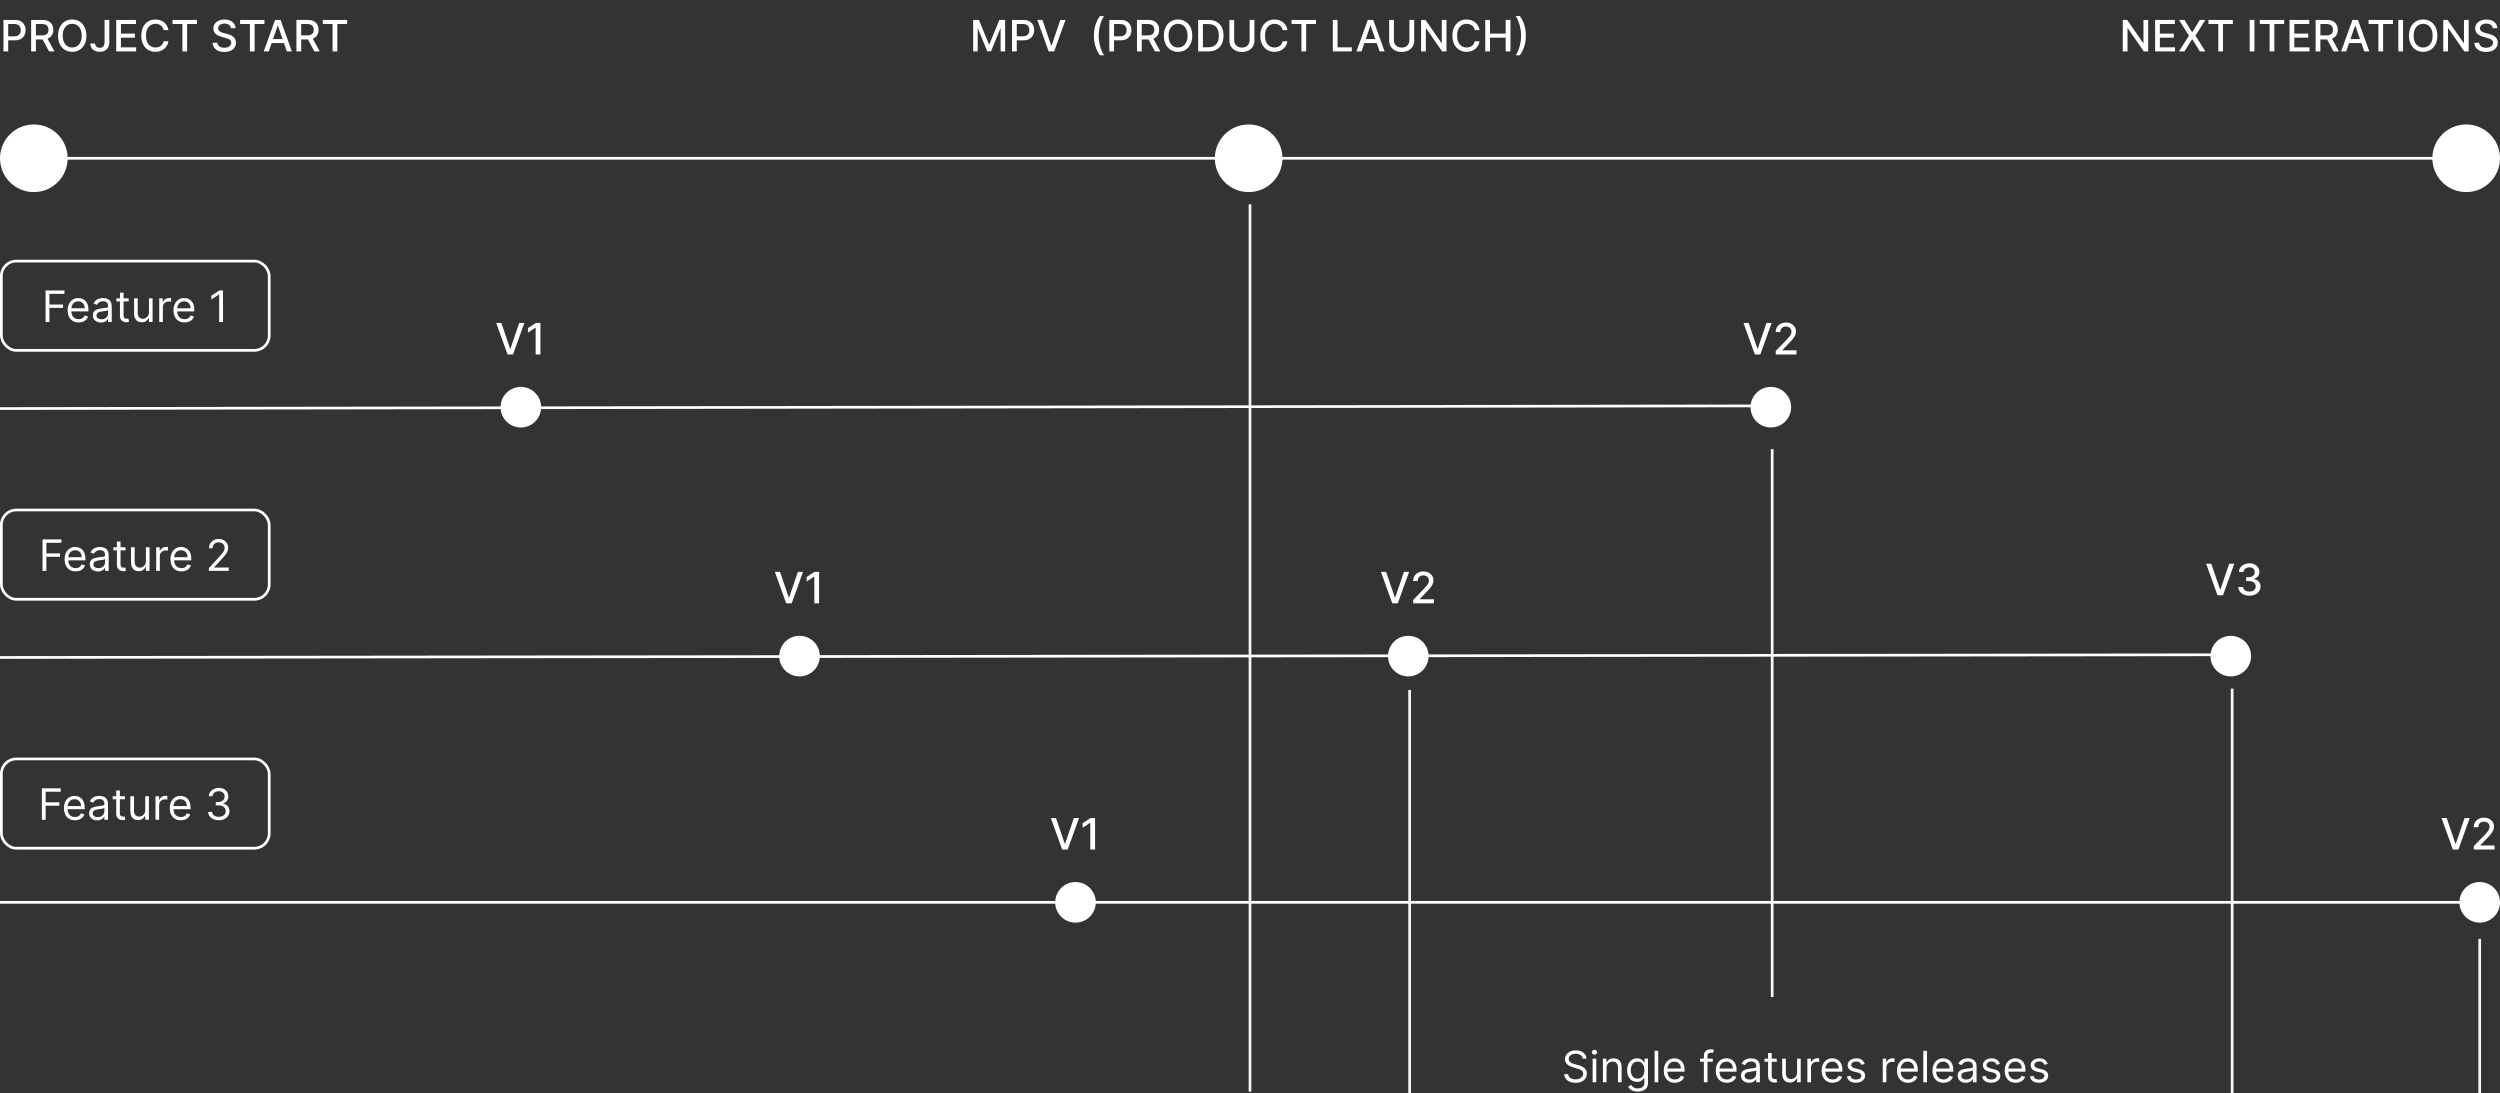 <svg width="924" height="404" viewBox="0 0 924 404" fill="none" xmlns="http://www.w3.org/2000/svg">
<rect x="0" y="0" width="924" height="404" fill="#333333" stroke="none"/>
<path d="M1.278 19V7.364H5.426C6.331 7.364 7.081 7.528 7.676 7.858C8.271 8.188 8.716 8.638 9.011 9.21C9.307 9.778 9.455 10.419 9.455 11.131C9.455 11.847 9.305 12.491 9.006 13.062C8.71 13.631 8.263 14.081 7.665 14.415C7.07 14.744 6.322 14.909 5.42 14.909H2.568V13.421H5.261C5.833 13.421 6.297 13.322 6.653 13.125C7.009 12.924 7.271 12.652 7.438 12.307C7.604 11.962 7.688 11.57 7.688 11.131C7.688 10.691 7.604 10.301 7.438 9.96C7.271 9.619 7.008 9.352 6.648 9.159C6.292 8.966 5.822 8.869 5.239 8.869H3.034V19H1.278ZM11.513 19V7.364H15.661C16.562 7.364 17.31 7.519 17.905 7.83C18.503 8.14 18.95 8.57 19.246 9.119C19.541 9.665 19.689 10.296 19.689 11.011C19.689 11.723 19.539 12.35 19.24 12.892C18.945 13.43 18.498 13.848 17.899 14.148C17.305 14.447 16.556 14.597 15.655 14.597H12.513V13.085H15.496C16.064 13.085 16.526 13.004 16.882 12.841C17.242 12.678 17.505 12.441 17.672 12.131C17.838 11.82 17.922 11.447 17.922 11.011C17.922 10.572 17.837 10.191 17.666 9.869C17.5 9.547 17.236 9.301 16.876 9.131C16.52 8.956 16.053 8.869 15.473 8.869H13.268V19H11.513ZM17.257 13.75L20.132 19H18.132L15.314 13.75H17.257ZM31.933 13.182C31.933 14.424 31.706 15.492 31.251 16.386C30.797 17.276 30.174 17.962 29.382 18.443C28.594 18.921 27.698 19.159 26.695 19.159C25.687 19.159 24.787 18.921 23.996 18.443C23.208 17.962 22.587 17.275 22.132 16.381C21.678 15.487 21.45 14.421 21.45 13.182C21.45 11.939 21.678 10.873 22.132 9.983C22.587 9.089 23.208 8.403 23.996 7.926C24.787 7.445 25.687 7.205 26.695 7.205C27.698 7.205 28.594 7.445 29.382 7.926C30.174 8.403 30.797 9.089 31.251 9.983C31.706 10.873 31.933 11.939 31.933 13.182ZM30.195 13.182C30.195 12.235 30.041 11.438 29.734 10.79C29.431 10.138 29.015 9.646 28.484 9.312C27.958 8.975 27.361 8.807 26.695 8.807C26.024 8.807 25.426 8.975 24.899 9.312C24.373 9.646 23.956 10.138 23.649 10.79C23.346 11.438 23.195 12.235 23.195 13.182C23.195 14.129 23.346 14.928 23.649 15.579C23.956 16.227 24.373 16.72 24.899 17.057C25.426 17.39 26.024 17.557 26.695 17.557C27.361 17.557 27.958 17.39 28.484 17.057C29.015 16.72 29.431 16.227 29.734 15.579C30.041 14.928 30.195 14.129 30.195 13.182ZM38.645 7.364H40.395V15.614C40.395 16.36 40.247 16.998 39.952 17.528C39.66 18.059 39.249 18.464 38.719 18.744C38.188 19.021 37.567 19.159 36.855 19.159C36.2 19.159 35.611 19.04 35.088 18.801C34.569 18.562 34.158 18.216 33.855 17.761C33.556 17.303 33.406 16.746 33.406 16.091H35.151C35.151 16.413 35.224 16.691 35.372 16.926C35.524 17.161 35.73 17.345 35.992 17.477C36.257 17.606 36.56 17.671 36.901 17.671C37.272 17.671 37.586 17.593 37.844 17.438C38.105 17.278 38.304 17.046 38.44 16.739C38.577 16.432 38.645 16.057 38.645 15.614V7.364ZM42.95 19V7.364H50.246V8.875H44.706V12.421H49.865V13.926H44.706V17.489H50.314V19H42.95ZM62.256 11.148H60.483C60.415 10.769 60.288 10.436 60.102 10.148C59.917 9.86 59.689 9.616 59.42 9.415C59.151 9.214 58.85 9.062 58.517 8.96C58.188 8.858 57.837 8.807 57.466 8.807C56.795 8.807 56.195 8.975 55.665 9.312C55.138 9.65 54.722 10.144 54.415 10.796C54.112 11.447 53.96 12.242 53.96 13.182C53.96 14.129 54.112 14.928 54.415 15.579C54.722 16.231 55.14 16.724 55.67 17.057C56.201 17.39 56.797 17.557 57.46 17.557C57.828 17.557 58.176 17.508 58.506 17.409C58.839 17.307 59.14 17.157 59.409 16.96C59.678 16.763 59.905 16.523 60.091 16.239C60.28 15.951 60.411 15.621 60.483 15.25L62.256 15.256C62.161 15.828 61.977 16.354 61.705 16.835C61.436 17.312 61.089 17.725 60.665 18.074C60.244 18.419 59.763 18.686 59.222 18.875C58.68 19.064 58.089 19.159 57.449 19.159C56.441 19.159 55.544 18.921 54.756 18.443C53.968 17.962 53.347 17.275 52.892 16.381C52.441 15.487 52.216 14.421 52.216 13.182C52.216 11.939 52.443 10.873 52.898 9.983C53.352 9.089 53.974 8.403 54.761 7.926C55.549 7.445 56.445 7.205 57.449 7.205C58.066 7.205 58.642 7.294 59.176 7.472C59.714 7.646 60.197 7.903 60.625 8.244C61.053 8.581 61.407 8.994 61.688 9.483C61.968 9.968 62.157 10.523 62.256 11.148ZM63.783 8.875V7.364H72.788V8.875H69.158V19H67.408V8.875H63.783ZM85.359 10.421C85.299 9.883 85.049 9.466 84.609 9.17C84.17 8.871 83.617 8.722 82.95 8.722C82.473 8.722 82.06 8.797 81.712 8.949C81.363 9.097 81.092 9.301 80.899 9.562C80.71 9.82 80.615 10.114 80.615 10.443C80.615 10.72 80.68 10.958 80.808 11.159C80.941 11.36 81.113 11.528 81.325 11.665C81.541 11.797 81.772 11.909 82.019 12C82.265 12.087 82.501 12.159 82.729 12.216L83.865 12.511C84.236 12.602 84.617 12.725 85.007 12.881C85.397 13.036 85.759 13.241 86.092 13.494C86.426 13.748 86.695 14.062 86.899 14.438C87.108 14.812 87.212 15.261 87.212 15.784C87.212 16.443 87.041 17.028 86.7 17.54C86.363 18.051 85.873 18.454 85.229 18.75C84.588 19.046 83.814 19.193 82.905 19.193C82.034 19.193 81.28 19.055 80.644 18.778C80.007 18.502 79.509 18.11 79.149 17.602C78.789 17.091 78.59 16.485 78.553 15.784H80.314C80.348 16.204 80.484 16.555 80.723 16.835C80.965 17.112 81.274 17.318 81.649 17.454C82.028 17.587 82.443 17.653 82.894 17.653C83.39 17.653 83.831 17.576 84.217 17.421C84.608 17.261 84.914 17.042 85.138 16.761C85.361 16.477 85.473 16.146 85.473 15.767C85.473 15.422 85.374 15.14 85.178 14.921C84.984 14.701 84.721 14.519 84.388 14.375C84.058 14.231 83.685 14.104 83.269 13.994L81.894 13.619C80.962 13.366 80.223 12.992 79.678 12.5C79.136 12.008 78.865 11.356 78.865 10.546C78.865 9.875 79.047 9.29 79.41 8.79C79.774 8.29 80.267 7.902 80.888 7.625C81.509 7.345 82.21 7.205 82.99 7.205C83.778 7.205 84.473 7.343 85.075 7.619C85.681 7.896 86.159 8.277 86.507 8.761C86.856 9.242 87.037 9.795 87.053 10.421H85.359ZM88.736 8.875V7.364H97.742V8.875H94.111V19H92.361V8.875H88.736ZM99.34 19H97.476L101.663 7.364H103.692L107.879 19H106.016L102.726 9.477H102.635L99.34 19ZM99.652 14.443H105.697V15.921H99.652V14.443ZM109.56 19V7.364H113.707C114.609 7.364 115.357 7.519 115.952 7.83C116.55 8.14 116.997 8.57 117.293 9.119C117.588 9.665 117.736 10.296 117.736 11.011C117.736 11.723 117.586 12.35 117.287 12.892C116.991 13.43 116.545 13.848 115.946 14.148C115.351 14.447 114.603 14.597 113.702 14.597H110.56V13.085H113.543C114.111 13.085 114.573 13.004 114.929 12.841C115.289 12.678 115.552 12.441 115.719 12.131C115.885 11.82 115.969 11.447 115.969 11.011C115.969 10.572 115.884 10.191 115.713 9.869C115.546 9.547 115.283 9.301 114.923 9.131C114.567 8.956 114.099 8.869 113.52 8.869H111.315V19H109.56ZM115.304 13.75L118.179 19H116.179L113.361 13.75H115.304ZM119.298 8.875V7.364H128.304V8.875H124.673V19H122.923V8.875H119.298Z" fill="white"/>
<path d="M359.685 7.364H361.815L365.52 16.409H365.656L369.361 7.364H371.491V19H369.821V10.579H369.713L366.281 18.983H364.895L361.463 10.574H361.355V19H359.685V7.364ZM374.044 19V7.364H378.192C379.097 7.364 379.847 7.528 380.442 7.858C381.036 8.188 381.482 8.638 381.777 9.21C382.072 9.778 382.22 10.419 382.22 11.131C382.22 11.847 382.071 12.491 381.771 13.062C381.476 13.631 381.029 14.081 380.43 14.415C379.836 14.744 379.088 14.909 378.186 14.909H375.334V13.421H378.027C378.599 13.421 379.063 13.322 379.419 13.125C379.775 12.924 380.036 12.652 380.203 12.307C380.37 11.962 380.453 11.57 380.453 11.131C380.453 10.691 380.37 10.301 380.203 9.96C380.036 9.619 379.773 9.352 379.413 9.159C379.057 8.966 378.588 8.869 378.004 8.869H375.8V19H374.044ZM385.295 7.364L388.534 16.841H388.665L391.903 7.364H393.801L389.614 19H387.585L383.398 7.364H385.295ZM404.308 13.182C404.308 11.758 404.496 10.447 404.871 9.25C405.246 8.053 405.793 6.949 406.513 5.938H408.07C407.789 6.312 407.528 6.773 407.286 7.318C407.043 7.864 406.831 8.462 406.649 9.114C406.467 9.761 406.325 10.434 406.223 11.131C406.121 11.824 406.07 12.508 406.07 13.182C406.07 14.083 406.159 14.996 406.337 15.921C406.515 16.845 406.755 17.703 407.058 18.494C407.361 19.286 407.698 19.932 408.07 20.432H406.513C405.793 19.421 405.246 18.316 404.871 17.119C404.496 15.922 404.308 14.61 404.308 13.182ZM409.997 19V7.364H414.145C415.05 7.364 415.8 7.528 416.395 7.858C416.99 8.188 417.435 8.638 417.73 9.21C418.026 9.778 418.173 10.419 418.173 11.131C418.173 11.847 418.024 12.491 417.724 13.062C417.429 13.631 416.982 14.081 416.384 14.415C415.789 14.744 415.041 14.909 414.139 14.909H411.287V13.421H413.98C414.552 13.421 415.016 13.322 415.372 13.125C415.728 12.924 415.99 12.652 416.156 12.307C416.323 11.962 416.406 11.57 416.406 11.131C416.406 10.691 416.323 10.301 416.156 9.96C415.99 9.619 415.726 9.352 415.366 9.159C415.01 8.966 414.541 8.869 413.957 8.869H411.753V19H409.997ZM420.232 19V7.364H424.379C425.281 7.364 426.029 7.519 426.624 7.83C427.222 8.14 427.669 8.57 427.964 9.119C428.26 9.665 428.408 10.296 428.408 11.011C428.408 11.723 428.258 12.35 427.959 12.892C427.663 13.43 427.216 13.848 426.618 14.148C426.023 14.447 425.275 14.597 424.374 14.597H421.232V13.085H424.214C424.783 13.085 425.245 13.004 425.601 12.841C425.961 12.678 426.224 12.441 426.391 12.131C426.557 11.82 426.641 11.447 426.641 11.011C426.641 10.572 426.555 10.191 426.385 9.869C426.218 9.547 425.955 9.301 425.595 9.131C425.239 8.956 424.771 8.869 424.192 8.869H421.987V19H420.232ZM425.976 13.75L428.851 19H426.851L424.033 13.75H425.976ZM440.652 13.182C440.652 14.424 440.425 15.492 439.97 16.386C439.516 17.276 438.893 17.962 438.101 18.443C437.313 18.921 436.417 19.159 435.413 19.159C434.406 19.159 433.506 18.921 432.714 18.443C431.927 17.962 431.305 17.275 430.851 16.381C430.396 15.487 430.169 14.421 430.169 13.182C430.169 11.939 430.396 10.873 430.851 9.983C431.305 9.089 431.927 8.403 432.714 7.926C433.506 7.445 434.406 7.205 435.413 7.205C436.417 7.205 437.313 7.445 438.101 7.926C438.893 8.403 439.516 9.089 439.97 9.983C440.425 10.873 440.652 11.939 440.652 13.182ZM438.913 13.182C438.913 12.235 438.76 11.438 438.453 10.79C438.15 10.138 437.733 9.646 437.203 9.312C436.677 8.975 436.08 8.807 435.413 8.807C434.743 8.807 434.144 8.975 433.618 9.312C433.091 9.646 432.675 10.138 432.368 10.79C432.065 11.438 431.913 12.235 431.913 13.182C431.913 14.129 432.065 14.928 432.368 15.579C432.675 16.227 433.091 16.72 433.618 17.057C434.144 17.39 434.743 17.557 435.413 17.557C436.08 17.557 436.677 17.39 437.203 17.057C437.733 16.72 438.15 16.227 438.453 15.579C438.76 14.928 438.913 14.129 438.913 13.182ZM446.608 19H442.841V7.364H446.727C447.867 7.364 448.847 7.597 449.665 8.062C450.483 8.525 451.11 9.189 451.545 10.057C451.985 10.921 452.205 11.956 452.205 13.165C452.205 14.377 451.983 15.419 451.54 16.29C451.1 17.161 450.464 17.831 449.631 18.301C448.797 18.767 447.79 19 446.608 19ZM444.597 17.466H446.511C447.398 17.466 448.134 17.299 448.722 16.966C449.309 16.629 449.748 16.142 450.04 15.506C450.331 14.866 450.477 14.085 450.477 13.165C450.477 12.252 450.331 11.477 450.04 10.841C449.752 10.204 449.322 9.722 448.75 9.392C448.178 9.062 447.468 8.898 446.619 8.898H444.597V17.466ZM461.871 7.364H463.632V15.017C463.632 15.831 463.441 16.553 463.058 17.182C462.676 17.807 462.138 18.299 461.445 18.659C460.751 19.015 459.939 19.193 459.007 19.193C458.079 19.193 457.268 19.015 456.575 18.659C455.882 18.299 455.344 17.807 454.962 17.182C454.579 16.553 454.388 15.831 454.388 15.017V7.364H456.143V14.875C456.143 15.402 456.259 15.869 456.49 16.278C456.725 16.688 457.056 17.009 457.484 17.244C457.912 17.475 458.42 17.591 459.007 17.591C459.598 17.591 460.107 17.475 460.536 17.244C460.967 17.009 461.297 16.688 461.524 16.278C461.755 15.869 461.871 15.402 461.871 14.875V7.364ZM475.849 11.148H474.077C474.009 10.769 473.882 10.436 473.696 10.148C473.51 9.86 473.283 9.616 473.014 9.415C472.745 9.214 472.444 9.062 472.111 8.96C471.781 8.858 471.431 8.807 471.06 8.807C470.389 8.807 469.789 8.975 469.259 9.312C468.732 9.65 468.315 10.144 468.009 10.796C467.705 11.447 467.554 12.242 467.554 13.182C467.554 14.129 467.705 14.928 468.009 15.579C468.315 16.231 468.734 16.724 469.264 17.057C469.795 17.39 470.391 17.557 471.054 17.557C471.421 17.557 471.77 17.508 472.099 17.409C472.433 17.307 472.734 17.157 473.003 16.96C473.272 16.763 473.499 16.523 473.685 16.239C473.874 15.951 474.005 15.621 474.077 15.25L475.849 15.256C475.755 15.828 475.571 16.354 475.298 16.835C475.029 17.312 474.683 17.725 474.259 18.074C473.838 18.419 473.357 18.686 472.815 18.875C472.274 19.064 471.683 19.159 471.043 19.159C470.035 19.159 469.137 18.921 468.349 18.443C467.562 17.962 466.94 17.275 466.486 16.381C466.035 15.487 465.81 14.421 465.81 13.182C465.81 11.939 466.037 10.873 466.491 9.983C466.946 9.089 467.567 8.403 468.355 7.926C469.143 7.445 470.039 7.205 471.043 7.205C471.66 7.205 472.236 7.294 472.77 7.472C473.308 7.646 473.791 7.903 474.219 8.244C474.647 8.581 475.001 8.994 475.281 9.483C475.562 9.968 475.751 10.523 475.849 11.148ZM477.376 8.875V7.364H486.382V8.875H482.751V19H481.001V8.875H477.376ZM492.607 19V7.364H494.362V17.489H499.635V19H492.607ZM503.214 19H501.351L505.538 7.364H507.567L511.754 19H509.891L506.601 9.477H506.51L503.214 19ZM503.527 14.443H509.572V15.921H503.527V14.443ZM520.918 7.364H522.679V15.017C522.679 15.831 522.488 16.553 522.105 17.182C521.723 17.807 521.185 18.299 520.491 18.659C519.798 19.015 518.986 19.193 518.054 19.193C517.126 19.193 516.315 19.015 515.622 18.659C514.929 18.299 514.391 17.807 514.009 17.182C513.626 16.553 513.435 15.831 513.435 15.017V7.364H515.19V14.875C515.19 15.402 515.306 15.869 515.537 16.278C515.772 16.688 516.103 17.009 516.531 17.244C516.959 17.475 517.467 17.591 518.054 17.591C518.645 17.591 519.154 17.475 519.582 17.244C520.014 17.009 520.344 16.688 520.571 16.278C520.802 15.869 520.918 15.402 520.918 14.875V7.364ZM534.624 7.364V19H533.01L527.095 10.466H526.987V19H525.232V7.364H526.857L532.777 15.909H532.885V7.364H534.624ZM546.849 11.148H545.077C545.009 10.769 544.882 10.436 544.696 10.148C544.51 9.86 544.283 9.616 544.014 9.415C543.745 9.214 543.444 9.062 543.111 8.96C542.781 8.858 542.431 8.807 542.06 8.807C541.389 8.807 540.789 8.975 540.259 9.312C539.732 9.65 539.315 10.144 539.009 10.796C538.705 11.447 538.554 12.242 538.554 13.182C538.554 14.129 538.705 14.928 539.009 15.579C539.315 16.231 539.734 16.724 540.264 17.057C540.795 17.39 541.391 17.557 542.054 17.557C542.421 17.557 542.77 17.508 543.099 17.409C543.433 17.307 543.734 17.157 544.003 16.96C544.272 16.763 544.499 16.523 544.685 16.239C544.874 15.951 545.005 15.621 545.077 15.25L546.849 15.256C546.755 15.828 546.571 16.354 546.298 16.835C546.029 17.312 545.683 17.725 545.259 18.074C544.838 18.419 544.357 18.686 543.815 18.875C543.274 19.064 542.683 19.159 542.043 19.159C541.035 19.159 540.137 18.921 539.349 18.443C538.562 17.962 537.94 17.275 537.486 16.381C537.035 15.487 536.81 14.421 536.81 13.182C536.81 11.939 537.037 10.873 537.491 9.983C537.946 9.089 538.567 8.403 539.355 7.926C540.143 7.445 541.039 7.205 542.043 7.205C542.66 7.205 543.236 7.294 543.77 7.472C544.308 7.646 544.791 7.903 545.219 8.244C545.647 8.581 546.001 8.994 546.281 9.483C546.562 9.968 546.751 10.523 546.849 11.148ZM548.95 19V7.364H550.706V12.421H556.507V7.364H558.268V19H556.507V13.926H550.706V19H548.95ZM563.956 13.182C563.956 14.61 563.768 15.922 563.393 17.119C563.018 18.316 562.471 19.421 561.751 20.432H560.195C560.475 20.057 560.736 19.597 560.979 19.051C561.221 18.506 561.433 17.909 561.615 17.261C561.797 16.61 561.939 15.936 562.041 15.239C562.143 14.542 562.195 13.856 562.195 13.182C562.195 12.284 562.106 11.373 561.928 10.449C561.75 9.525 561.509 8.667 561.206 7.875C560.903 7.083 560.566 6.438 560.195 5.938H561.751C562.471 6.949 563.018 8.053 563.393 9.25C563.768 10.447 563.956 11.758 563.956 13.182Z" fill="white"/>
<path d="M793.967 7.364V19H792.354L786.439 10.466H786.331V19H784.575V7.364H786.2L792.121 15.909H792.229V7.364H793.967ZM796.528 19V7.364H803.824V8.875H798.284V12.421H803.443V13.926H798.284V17.489H803.892V19H796.528ZM807.391 7.364L810.175 11.915H810.266L813.05 7.364H815.084L811.459 13.182L815.107 19H813.061L810.266 14.511H810.175L807.379 19H805.334L809.044 13.182L805.357 7.364H807.391ZM816.251 8.875V7.364H825.257V8.875H821.626V19H819.876V8.875H816.251ZM833.237 7.364V19H831.482V7.364H833.237ZM835.22 8.875V7.364H844.226V8.875H840.595V19H838.845V8.875H835.22ZM846.216 19V7.364H853.511V8.875H847.972V12.421H853.131V13.926H847.972V17.489H853.58V19H846.216ZM855.857 19V7.364H860.004C860.906 7.364 861.654 7.519 862.249 7.83C862.847 8.14 863.294 8.57 863.589 9.119C863.885 9.665 864.033 10.296 864.033 11.011C864.033 11.723 863.883 12.35 863.584 12.892C863.288 13.43 862.841 13.848 862.243 14.148C861.648 14.447 860.9 14.597 859.999 14.597H856.857V13.085H859.839C860.408 13.085 860.87 13.004 861.226 12.841C861.586 12.678 861.849 12.441 862.016 12.131C862.182 11.82 862.266 11.447 862.266 11.011C862.266 10.572 862.18 10.191 862.01 9.869C861.843 9.547 861.58 9.301 861.22 9.131C860.864 8.956 860.396 8.869 859.817 8.869H857.612V19H855.857ZM861.601 13.75L864.476 19H862.476L859.658 13.75H861.601ZM867.152 19H865.288L869.476 7.364H871.504L875.692 19H873.828L870.538 9.477H870.447L867.152 19ZM867.464 14.443H873.51V15.921H867.464V14.443ZM875.423 8.875V7.364H884.429V8.875H880.798V19H879.048V8.875H875.423ZM888.175 7.364V19H886.419V7.364H888.175ZM900.839 13.182C900.839 14.424 900.612 15.492 900.158 16.386C899.703 17.276 899.08 17.962 898.288 18.443C897.5 18.921 896.605 19.159 895.601 19.159C894.593 19.159 893.694 18.921 892.902 18.443C892.114 17.962 891.493 17.275 891.038 16.381C890.584 15.487 890.357 14.421 890.357 13.182C890.357 11.939 890.584 10.873 891.038 9.983C891.493 9.089 892.114 8.403 892.902 7.926C893.694 7.445 894.593 7.205 895.601 7.205C896.605 7.205 897.5 7.445 898.288 7.926C899.08 8.403 899.703 9.089 900.158 9.983C900.612 10.873 900.839 11.939 900.839 13.182ZM899.101 13.182C899.101 12.235 898.947 11.438 898.641 10.79C898.338 10.138 897.921 9.646 897.391 9.312C896.864 8.975 896.268 8.807 895.601 8.807C894.93 8.807 894.332 8.975 893.805 9.312C893.279 9.646 892.862 10.138 892.555 10.79C892.252 11.438 892.101 12.235 892.101 13.182C892.101 14.129 892.252 14.928 892.555 15.579C892.862 16.227 893.279 16.72 893.805 17.057C894.332 17.39 894.93 17.557 895.601 17.557C896.268 17.557 896.864 17.39 897.391 17.057C897.921 16.72 898.338 16.227 898.641 15.579C898.947 14.928 899.101 14.129 899.101 13.182ZM912.42 7.364V19H910.807L904.892 10.466H904.784V19H903.028V7.364H904.653L910.574 15.909H910.682V7.364H912.42ZM921.328 10.421C921.268 9.883 921.018 9.466 920.578 9.17C920.139 8.871 919.586 8.722 918.919 8.722C918.442 8.722 918.029 8.797 917.68 8.949C917.332 9.097 917.061 9.301 916.868 9.562C916.679 9.82 916.584 10.114 916.584 10.443C916.584 10.72 916.648 10.958 916.777 11.159C916.91 11.36 917.082 11.528 917.294 11.665C917.51 11.797 917.741 11.909 917.987 12C918.233 12.087 918.47 12.159 918.697 12.216L919.834 12.511C920.205 12.602 920.586 12.725 920.976 12.881C921.366 13.036 921.728 13.241 922.061 13.494C922.394 13.748 922.663 14.062 922.868 14.438C923.076 14.812 923.18 15.261 923.18 15.784C923.18 16.443 923.01 17.028 922.669 17.54C922.332 18.051 921.841 18.454 921.197 18.75C920.557 19.046 919.783 19.193 918.874 19.193C918.002 19.193 917.249 19.055 916.612 18.778C915.976 18.502 915.478 18.11 915.118 17.602C914.758 17.091 914.559 16.485 914.521 15.784H916.283C916.317 16.204 916.453 16.555 916.692 16.835C916.934 17.112 917.243 17.318 917.618 17.454C917.997 17.587 918.411 17.653 918.862 17.653C919.358 17.653 919.8 17.576 920.186 17.421C920.576 17.261 920.883 17.042 921.107 16.761C921.33 16.477 921.442 16.146 921.442 15.767C921.442 15.422 921.343 15.14 921.146 14.921C920.953 14.701 920.69 14.519 920.357 14.375C920.027 14.231 919.654 14.104 919.237 13.994L917.862 13.619C916.93 13.366 916.192 12.992 915.646 12.5C915.105 12.008 914.834 11.356 914.834 10.546C914.834 9.875 915.016 9.29 915.379 8.79C915.743 8.29 916.235 7.902 916.857 7.625C917.478 7.345 918.179 7.205 918.959 7.205C919.747 7.205 920.442 7.343 921.044 7.619C921.65 7.896 922.127 8.277 922.476 8.761C922.824 9.242 923.006 9.795 923.021 10.421H921.328Z" fill="white"/>
<line y1="58.5" x2="924" y2="58.5" stroke="white"/>
<circle cx="12.5" cy="58.5" r="12.5" fill="white"/>
<circle cx="461.5" cy="58.5" r="12.5" fill="white"/>
<circle cx="911.5" cy="58.5" r="12.5" fill="white"/>
<path d="M584.984 391.273C584.915 390.697 584.639 390.25 584.154 389.932C583.669 389.614 583.075 389.455 582.37 389.455C581.855 389.455 581.404 389.538 581.018 389.705C580.635 389.871 580.336 390.1 580.12 390.392C579.908 390.684 579.802 391.015 579.802 391.386C579.802 391.697 579.876 391.964 580.023 392.188C580.175 392.407 580.368 392.591 580.603 392.739C580.838 392.883 581.084 393.002 581.342 393.097C581.599 393.187 581.836 393.261 582.052 393.318L583.234 393.636C583.537 393.716 583.874 393.826 584.245 393.966C584.62 394.106 584.978 394.297 585.319 394.54C585.664 394.778 585.948 395.085 586.171 395.46C586.395 395.835 586.506 396.295 586.506 396.841C586.506 397.47 586.342 398.038 586.012 398.545C585.686 399.053 585.209 399.456 584.58 399.756C583.955 400.055 583.196 400.205 582.302 400.205C581.469 400.205 580.747 400.07 580.137 399.801C579.531 399.532 579.054 399.157 578.705 398.676C578.361 398.195 578.165 397.636 578.12 397H579.575C579.612 397.439 579.76 397.803 580.018 398.091C580.279 398.375 580.609 398.587 581.006 398.727C581.408 398.864 581.84 398.932 582.302 398.932C582.84 398.932 583.323 398.845 583.751 398.67C584.179 398.492 584.518 398.246 584.768 397.932C585.018 397.614 585.143 397.242 585.143 396.818C585.143 396.432 585.035 396.117 584.819 395.875C584.603 395.633 584.319 395.436 583.967 395.284C583.614 395.133 583.234 395 582.825 394.886L581.393 394.477C580.484 394.216 579.764 393.843 579.234 393.358C578.703 392.873 578.438 392.239 578.438 391.455C578.438 390.803 578.614 390.235 578.967 389.75C579.323 389.261 579.8 388.883 580.398 388.614C581.001 388.341 581.673 388.205 582.415 388.205C583.165 388.205 583.832 388.339 584.415 388.608C584.999 388.873 585.461 389.237 585.802 389.699C586.147 390.161 586.328 390.686 586.347 391.273H584.984ZM588.641 400V391.273H589.982V400H588.641ZM589.323 389.818C589.062 389.818 588.836 389.729 588.647 389.551C588.461 389.373 588.369 389.159 588.369 388.909C588.369 388.659 588.461 388.445 588.647 388.267C588.836 388.089 589.062 388 589.323 388C589.585 388 589.808 388.089 589.994 388.267C590.183 388.445 590.278 388.659 590.278 388.909C590.278 389.159 590.183 389.373 589.994 389.551C589.808 389.729 589.585 389.818 589.323 389.818ZM593.779 394.75V400H592.438V391.273H593.734V392.636H593.847C594.052 392.193 594.362 391.837 594.779 391.568C595.196 391.295 595.734 391.159 596.393 391.159C596.984 391.159 597.501 391.28 597.944 391.523C598.387 391.761 598.732 392.125 598.978 392.614C599.224 393.098 599.347 393.712 599.347 394.455V400H598.006V394.545C598.006 393.86 597.828 393.326 597.472 392.943C597.116 392.557 596.628 392.364 596.006 392.364C595.578 392.364 595.196 392.456 594.859 392.642C594.525 392.828 594.262 393.098 594.069 393.455C593.876 393.811 593.779 394.242 593.779 394.75ZM605.32 403.455C604.673 403.455 604.116 403.371 603.65 403.205C603.184 403.042 602.796 402.826 602.485 402.557C602.178 402.292 601.934 402.008 601.752 401.705L602.82 400.955C602.942 401.114 603.095 401.295 603.281 401.5C603.466 401.708 603.72 401.888 604.042 402.04C604.368 402.195 604.794 402.273 605.32 402.273C606.025 402.273 606.606 402.102 607.065 401.761C607.523 401.42 607.752 400.886 607.752 400.159V398.386H607.638C607.54 398.545 607.4 398.742 607.218 398.977C607.04 399.208 606.782 399.415 606.445 399.597C606.112 399.775 605.661 399.864 605.093 399.864C604.388 399.864 603.756 399.697 603.195 399.364C602.638 399.03 602.197 398.545 601.871 397.909C601.549 397.273 601.388 396.5 601.388 395.591C601.388 394.697 601.546 393.919 601.86 393.256C602.174 392.589 602.612 392.074 603.173 391.71C603.733 391.343 604.381 391.159 605.116 391.159C605.684 391.159 606.135 391.254 606.468 391.443C606.805 391.629 607.063 391.841 607.241 392.08C607.423 392.314 607.563 392.508 607.661 392.659H607.798V391.273H609.093V400.25C609.093 401 608.923 401.61 608.582 402.08C608.245 402.553 607.79 402.9 607.218 403.119C606.65 403.343 606.017 403.455 605.32 403.455ZM605.275 398.659C605.813 398.659 606.267 398.536 606.638 398.29C607.01 398.044 607.292 397.689 607.485 397.227C607.678 396.765 607.775 396.212 607.775 395.568C607.775 394.939 607.68 394.384 607.491 393.903C607.301 393.422 607.021 393.045 606.65 392.773C606.279 392.5 605.82 392.364 605.275 392.364C604.707 392.364 604.233 392.508 603.854 392.795C603.479 393.083 603.197 393.47 603.008 393.955C602.822 394.439 602.729 394.977 602.729 395.568C602.729 396.174 602.824 396.71 603.013 397.176C603.207 397.638 603.491 398.002 603.866 398.267C604.245 398.528 604.714 398.659 605.275 398.659ZM612.888 388.364V400H611.548V388.364H612.888ZM619.004 400.182C618.163 400.182 617.437 399.996 616.827 399.625C616.221 399.25 615.754 398.727 615.424 398.057C615.098 397.383 614.935 396.598 614.935 395.705C614.935 394.811 615.098 394.023 615.424 393.341C615.754 392.655 616.212 392.121 616.799 391.739C617.39 391.352 618.079 391.159 618.867 391.159C619.322 391.159 619.771 391.235 620.214 391.386C620.657 391.538 621.06 391.784 621.424 392.125C621.788 392.462 622.077 392.909 622.293 393.466C622.509 394.023 622.617 394.708 622.617 395.523V396.091H615.89V394.932H621.254C621.254 394.439 621.155 394 620.958 393.614C620.765 393.227 620.488 392.922 620.129 392.699C619.772 392.475 619.352 392.364 618.867 392.364C618.333 392.364 617.871 392.496 617.481 392.761C617.094 393.023 616.797 393.364 616.589 393.784C616.38 394.205 616.276 394.655 616.276 395.136V395.909C616.276 396.568 616.39 397.127 616.617 397.585C616.848 398.04 617.168 398.386 617.577 398.625C617.987 398.86 618.462 398.977 619.004 398.977C619.356 398.977 619.674 398.928 619.958 398.83C620.246 398.727 620.494 398.576 620.702 398.375C620.911 398.17 621.072 397.917 621.185 397.614L622.481 397.977C622.344 398.417 622.115 398.803 621.793 399.136C621.471 399.466 621.074 399.723 620.6 399.909C620.127 400.091 619.594 400.182 619.004 400.182ZM633.043 391.273V392.409H628.339V391.273H633.043ZM629.748 400V390.068C629.748 389.568 629.865 389.152 630.1 388.818C630.335 388.485 630.64 388.235 631.015 388.068C631.39 387.902 631.786 387.818 632.202 387.818C632.532 387.818 632.801 387.845 633.009 387.898C633.218 387.951 633.373 388 633.475 388.045L633.089 389.205C633.021 389.182 632.926 389.153 632.805 389.119C632.687 389.085 632.532 389.068 632.339 389.068C631.896 389.068 631.576 389.18 631.379 389.403C631.185 389.627 631.089 389.955 631.089 390.386V400H629.748ZM638.222 400.182C637.381 400.182 636.656 399.996 636.046 399.625C635.44 399.25 634.972 398.727 634.643 398.057C634.317 397.383 634.154 396.598 634.154 395.705C634.154 394.811 634.317 394.023 634.643 393.341C634.972 392.655 635.431 392.121 636.018 391.739C636.609 391.352 637.298 391.159 638.086 391.159C638.54 391.159 638.989 391.235 639.433 391.386C639.876 391.538 640.279 391.784 640.643 392.125C641.006 392.462 641.296 392.909 641.512 393.466C641.728 394.023 641.836 394.708 641.836 395.523V396.091H635.109V394.932H640.472C640.472 394.439 640.374 394 640.177 393.614C639.984 393.227 639.707 392.922 639.347 392.699C638.991 392.475 638.571 392.364 638.086 392.364C637.552 392.364 637.09 392.496 636.7 392.761C636.313 393.023 636.016 393.364 635.808 393.784C635.599 394.205 635.495 394.655 635.495 395.136V395.909C635.495 396.568 635.609 397.127 635.836 397.585C636.067 398.04 636.387 398.386 636.796 398.625C637.205 398.86 637.681 398.977 638.222 398.977C638.575 398.977 638.893 398.928 639.177 398.83C639.465 398.727 639.713 398.576 639.921 398.375C640.129 398.17 640.29 397.917 640.404 397.614L641.7 397.977C641.563 398.417 641.334 398.803 641.012 399.136C640.69 399.466 640.292 399.723 639.819 399.909C639.345 400.091 638.813 400.182 638.222 400.182ZM646.444 400.205C645.891 400.205 645.389 400.1 644.938 399.892C644.487 399.68 644.129 399.375 643.864 398.977C643.599 398.576 643.467 398.091 643.467 397.523C643.467 397.023 643.565 396.617 643.762 396.307C643.959 395.992 644.222 395.746 644.552 395.568C644.881 395.39 645.245 395.258 645.643 395.17C646.044 395.08 646.448 395.008 646.853 394.955C647.383 394.886 647.813 394.835 648.143 394.801C648.476 394.763 648.719 394.701 648.87 394.614C649.025 394.527 649.103 394.375 649.103 394.159V394.114C649.103 393.553 648.95 393.117 648.643 392.807C648.34 392.496 647.879 392.341 647.262 392.341C646.622 392.341 646.12 392.481 645.756 392.761C645.393 393.042 645.137 393.341 644.989 393.659L643.717 393.205C643.944 392.674 644.247 392.261 644.626 391.966C645.008 391.667 645.425 391.458 645.876 391.341C646.33 391.22 646.777 391.159 647.217 391.159C647.497 391.159 647.819 391.193 648.183 391.261C648.55 391.326 648.904 391.46 649.245 391.665C649.59 391.869 649.876 392.178 650.103 392.591C650.33 393.004 650.444 393.557 650.444 394.25V400H649.103V398.818H649.035C648.944 399.008 648.792 399.21 648.58 399.426C648.368 399.642 648.086 399.826 647.734 399.977C647.381 400.129 646.951 400.205 646.444 400.205ZM646.648 399C647.179 399 647.626 398.896 647.989 398.688C648.357 398.479 648.633 398.21 648.819 397.881C649.008 397.551 649.103 397.205 649.103 396.841V395.614C649.046 395.682 648.921 395.744 648.728 395.801C648.539 395.854 648.319 395.902 648.069 395.943C647.823 395.981 647.582 396.015 647.347 396.045C647.116 396.072 646.929 396.095 646.785 396.114C646.436 396.159 646.111 396.233 645.808 396.335C645.508 396.434 645.266 396.583 645.08 396.784C644.898 396.981 644.808 397.25 644.808 397.591C644.808 398.057 644.98 398.409 645.325 398.648C645.673 398.883 646.114 399 646.648 399ZM656.687 391.273V392.409H652.164V391.273H656.687ZM653.482 389.182H654.823V397.5C654.823 397.879 654.878 398.163 654.988 398.352C655.102 398.538 655.246 398.663 655.42 398.727C655.598 398.788 655.785 398.818 655.982 398.818C656.13 398.818 656.251 398.811 656.346 398.795C656.441 398.777 656.516 398.761 656.573 398.75L656.846 399.955C656.755 399.989 656.628 400.023 656.465 400.057C656.302 400.095 656.096 400.114 655.846 400.114C655.467 400.114 655.096 400.032 654.732 399.869C654.372 399.706 654.073 399.458 653.835 399.125C653.6 398.792 653.482 398.371 653.482 397.864V389.182ZM664.204 396.432V391.273H665.545V400H664.204V398.523H664.113C663.908 398.966 663.59 399.343 663.158 399.653C662.727 399.96 662.181 400.114 661.522 400.114C660.977 400.114 660.492 399.994 660.067 399.756C659.643 399.513 659.31 399.15 659.067 398.665C658.825 398.176 658.704 397.561 658.704 396.818V391.273H660.045V396.727C660.045 397.364 660.223 397.871 660.579 398.25C660.939 398.629 661.397 398.818 661.954 398.818C662.287 398.818 662.626 398.733 662.971 398.562C663.319 398.392 663.611 398.131 663.846 397.778C664.085 397.426 664.204 396.977 664.204 396.432ZM668.001 400V391.273H669.296V392.591H669.387C669.546 392.159 669.834 391.809 670.251 391.54C670.667 391.271 671.137 391.136 671.66 391.136C671.758 391.136 671.881 391.138 672.029 391.142C672.177 391.146 672.289 391.152 672.364 391.159V392.523C672.319 392.511 672.215 392.494 672.052 392.472C671.893 392.445 671.724 392.432 671.546 392.432C671.122 392.432 670.743 392.521 670.41 392.699C670.08 392.873 669.819 393.116 669.626 393.426C669.436 393.733 669.342 394.083 669.342 394.477V400H668.001ZM677.347 400.182C676.506 400.182 675.781 399.996 675.171 399.625C674.565 399.25 674.097 398.727 673.768 398.057C673.442 397.383 673.279 396.598 673.279 395.705C673.279 394.811 673.442 394.023 673.768 393.341C674.097 392.655 674.556 392.121 675.143 391.739C675.734 391.352 676.423 391.159 677.211 391.159C677.665 391.159 678.114 391.235 678.558 391.386C679.001 391.538 679.404 391.784 679.768 392.125C680.131 392.462 680.421 392.909 680.637 393.466C680.853 394.023 680.961 394.708 680.961 395.523V396.091H674.234V394.932H679.597C679.597 394.439 679.499 394 679.302 393.614C679.109 393.227 678.832 392.922 678.472 392.699C678.116 392.475 677.696 392.364 677.211 392.364C676.677 392.364 676.215 392.496 675.825 392.761C675.438 393.023 675.141 393.364 674.933 393.784C674.724 394.205 674.62 394.655 674.62 395.136V395.909C674.62 396.568 674.734 397.127 674.961 397.585C675.192 398.04 675.512 398.386 675.921 398.625C676.33 398.86 676.806 398.977 677.347 398.977C677.7 398.977 678.018 398.928 678.302 398.83C678.59 398.727 678.838 398.576 679.046 398.375C679.254 398.17 679.415 397.917 679.529 397.614L680.825 397.977C680.688 398.417 680.459 398.803 680.137 399.136C679.815 399.466 679.417 399.723 678.944 399.909C678.47 400.091 677.938 400.182 677.347 400.182ZM689.183 393.227L687.978 393.568C687.902 393.367 687.79 393.172 687.643 392.983C687.499 392.79 687.302 392.631 687.052 392.506C686.802 392.381 686.482 392.318 686.092 392.318C685.558 392.318 685.112 392.441 684.756 392.688C684.404 392.93 684.228 393.239 684.228 393.614C684.228 393.947 684.349 394.21 684.592 394.403C684.834 394.597 685.213 394.758 685.728 394.886L687.023 395.205C687.804 395.394 688.385 395.684 688.768 396.074C689.15 396.46 689.342 396.958 689.342 397.568C689.342 398.068 689.198 398.515 688.91 398.909C688.626 399.303 688.228 399.614 687.717 399.841C687.205 400.068 686.611 400.182 685.933 400.182C685.042 400.182 684.306 399.989 683.722 399.602C683.139 399.216 682.77 398.652 682.614 397.909L683.887 397.591C684.008 398.061 684.237 398.413 684.575 398.648C684.915 398.883 685.361 399 685.91 399C686.535 399 687.031 398.867 687.398 398.602C687.77 398.333 687.955 398.011 687.955 397.636C687.955 397.333 687.849 397.08 687.637 396.875C687.425 396.667 687.099 396.511 686.66 396.409L685.205 396.068C684.406 395.879 683.819 395.585 683.444 395.188C683.073 394.786 682.887 394.284 682.887 393.682C682.887 393.189 683.025 392.754 683.302 392.375C683.582 391.996 683.963 391.699 684.444 391.483C684.929 391.267 685.478 391.159 686.092 391.159C686.955 391.159 687.633 391.348 688.126 391.727C688.622 392.106 688.974 392.606 689.183 393.227ZM695.86 400V391.273H697.156V392.591H697.246C697.406 392.159 697.693 391.809 698.11 391.54C698.527 391.271 698.996 391.136 699.519 391.136C699.618 391.136 699.741 391.138 699.888 391.142C700.036 391.146 700.148 391.152 700.224 391.159V392.523C700.178 392.511 700.074 392.494 699.911 392.472C699.752 392.445 699.584 392.432 699.406 392.432C698.981 392.432 698.603 392.521 698.269 392.699C697.94 392.873 697.678 393.116 697.485 393.426C697.296 393.733 697.201 394.083 697.201 394.477V400H695.86ZM705.207 400.182C704.366 400.182 703.64 399.996 703.031 399.625C702.424 399.25 701.957 398.727 701.627 398.057C701.301 397.383 701.138 396.598 701.138 395.705C701.138 394.811 701.301 394.023 701.627 393.341C701.957 392.655 702.415 392.121 703.002 391.739C703.593 391.352 704.282 391.159 705.07 391.159C705.525 391.159 705.974 391.235 706.417 391.386C706.86 391.538 707.263 391.784 707.627 392.125C707.991 392.462 708.281 392.909 708.496 393.466C708.712 394.023 708.82 394.708 708.82 395.523V396.091H702.093V394.932H707.457C707.457 394.439 707.358 394 707.161 393.614C706.968 393.227 706.692 392.922 706.332 392.699C705.976 392.475 705.555 392.364 705.07 392.364C704.536 392.364 704.074 392.496 703.684 392.761C703.298 393.023 703 393.364 702.792 393.784C702.584 394.205 702.479 394.655 702.479 395.136V395.909C702.479 396.568 702.593 397.127 702.82 397.585C703.051 398.04 703.371 398.386 703.781 398.625C704.19 398.86 704.665 398.977 705.207 398.977C705.559 398.977 705.877 398.928 706.161 398.83C706.449 398.727 706.697 398.576 706.906 398.375C707.114 398.17 707.275 397.917 707.388 397.614L708.684 397.977C708.548 398.417 708.318 398.803 707.996 399.136C707.674 399.466 707.277 399.723 706.803 399.909C706.33 400.091 705.798 400.182 705.207 400.182ZM712.201 388.364V400H710.86V388.364H712.201ZM718.316 400.182C717.475 400.182 716.75 399.996 716.14 399.625C715.534 399.25 715.066 398.727 714.737 398.057C714.411 397.383 714.248 396.598 714.248 395.705C714.248 394.811 714.411 394.023 714.737 393.341C715.066 392.655 715.524 392.121 716.112 391.739C716.702 391.352 717.392 391.159 718.18 391.159C718.634 391.159 719.083 391.235 719.526 391.386C719.969 391.538 720.373 391.784 720.737 392.125C721.1 392.462 721.39 392.909 721.606 393.466C721.822 394.023 721.93 394.708 721.93 395.523V396.091H715.202V394.932H720.566C720.566 394.439 720.468 394 720.271 393.614C720.077 393.227 719.801 392.922 719.441 392.699C719.085 392.475 718.665 392.364 718.18 392.364C717.646 392.364 717.183 392.496 716.793 392.761C716.407 393.023 716.11 393.364 715.901 393.784C715.693 394.205 715.589 394.655 715.589 395.136V395.909C715.589 396.568 715.702 397.127 715.93 397.585C716.161 398.04 716.481 398.386 716.89 398.625C717.299 398.86 717.774 398.977 718.316 398.977C718.668 398.977 718.987 398.928 719.271 398.83C719.558 398.727 719.807 398.576 720.015 398.375C720.223 398.17 720.384 397.917 720.498 397.614L721.793 397.977C721.657 398.417 721.428 398.803 721.106 399.136C720.784 399.466 720.386 399.723 719.913 399.909C719.439 400.091 718.907 400.182 718.316 400.182ZM726.538 400.205C725.985 400.205 725.483 400.1 725.032 399.892C724.581 399.68 724.223 399.375 723.958 398.977C723.693 398.576 723.56 398.091 723.56 397.523C723.56 397.023 723.659 396.617 723.856 396.307C724.053 395.992 724.316 395.746 724.646 395.568C724.975 395.39 725.339 395.258 725.737 395.17C726.138 395.08 726.541 395.008 726.947 394.955C727.477 394.886 727.907 394.835 728.237 394.801C728.57 394.763 728.812 394.701 728.964 394.614C729.119 394.527 729.197 394.375 729.197 394.159V394.114C729.197 393.553 729.043 393.117 728.737 392.807C728.433 392.496 727.973 392.341 727.356 392.341C726.716 392.341 726.214 392.481 725.85 392.761C725.487 393.042 725.231 393.341 725.083 393.659L723.81 393.205C724.038 392.674 724.341 392.261 724.719 391.966C725.102 391.667 725.519 391.458 725.969 391.341C726.424 391.22 726.871 391.159 727.31 391.159C727.591 391.159 727.913 391.193 728.276 391.261C728.644 391.326 728.998 391.46 729.339 391.665C729.683 391.869 729.969 392.178 730.197 392.591C730.424 393.004 730.538 393.557 730.538 394.25V400H729.197V398.818H729.129C729.038 399.008 728.886 399.21 728.674 399.426C728.462 399.642 728.18 399.826 727.827 399.977C727.475 400.129 727.045 400.205 726.538 400.205ZM726.742 399C727.272 399 727.719 398.896 728.083 398.688C728.451 398.479 728.727 398.21 728.913 397.881C729.102 397.551 729.197 397.205 729.197 396.841V395.614C729.14 395.682 729.015 395.744 728.822 395.801C728.632 395.854 728.413 395.902 728.163 395.943C727.916 395.981 727.676 396.015 727.441 396.045C727.21 396.072 727.022 396.095 726.879 396.114C726.53 396.159 726.204 396.233 725.901 396.335C725.602 396.434 725.36 396.583 725.174 396.784C724.992 396.981 724.901 397.25 724.901 397.591C724.901 398.057 725.074 398.409 725.418 398.648C725.767 398.883 726.208 399 726.742 399ZM739.167 393.227L737.962 393.568C737.887 393.367 737.775 393.172 737.627 392.983C737.483 392.79 737.286 392.631 737.036 392.506C736.786 392.381 736.466 392.318 736.076 392.318C735.542 392.318 735.097 392.441 734.741 392.688C734.388 392.93 734.212 393.239 734.212 393.614C734.212 393.947 734.334 394.21 734.576 394.403C734.818 394.597 735.197 394.758 735.712 394.886L737.008 395.205C737.788 395.394 738.37 395.684 738.752 396.074C739.135 396.46 739.326 396.958 739.326 397.568C739.326 398.068 739.182 398.515 738.894 398.909C738.61 399.303 738.212 399.614 737.701 399.841C737.19 400.068 736.595 400.182 735.917 400.182C735.027 400.182 734.29 399.989 733.707 399.602C733.123 399.216 732.754 398.652 732.599 397.909L733.871 397.591C733.993 398.061 734.222 398.413 734.559 398.648C734.9 398.883 735.345 399 735.894 399C736.519 399 737.015 398.867 737.383 398.602C737.754 398.333 737.94 398.011 737.94 397.636C737.94 397.333 737.834 397.08 737.621 396.875C737.409 396.667 737.084 396.511 736.644 396.409L735.19 396.068C734.39 395.879 733.803 395.585 733.428 395.188C733.057 394.786 732.871 394.284 732.871 393.682C732.871 393.189 733.01 392.754 733.286 392.375C733.567 391.996 733.947 391.699 734.428 391.483C734.913 391.267 735.462 391.159 736.076 391.159C736.94 391.159 737.618 391.348 738.11 391.727C738.606 392.106 738.959 392.606 739.167 393.227ZM745.004 400.182C744.163 400.182 743.437 399.996 742.827 399.625C742.221 399.25 741.754 398.727 741.424 398.057C741.098 397.383 740.935 396.598 740.935 395.705C740.935 394.811 741.098 394.023 741.424 393.341C741.754 392.655 742.212 392.121 742.799 391.739C743.39 391.352 744.079 391.159 744.867 391.159C745.322 391.159 745.771 391.235 746.214 391.386C746.657 391.538 747.06 391.784 747.424 392.125C747.788 392.462 748.077 392.909 748.293 393.466C748.509 394.023 748.617 394.708 748.617 395.523V396.091H741.89V394.932H747.254C747.254 394.439 747.155 394 746.958 393.614C746.765 393.227 746.488 392.922 746.129 392.699C745.772 392.475 745.352 392.364 744.867 392.364C744.333 392.364 743.871 392.496 743.481 392.761C743.094 393.023 742.797 393.364 742.589 393.784C742.38 394.205 742.276 394.655 742.276 395.136V395.909C742.276 396.568 742.39 397.127 742.617 397.585C742.848 398.04 743.168 398.386 743.577 398.625C743.987 398.86 744.462 398.977 745.004 398.977C745.356 398.977 745.674 398.928 745.958 398.83C746.246 398.727 746.494 398.576 746.702 398.375C746.911 398.17 747.072 397.917 747.185 397.614L748.481 397.977C748.344 398.417 748.115 398.803 747.793 399.136C747.471 399.466 747.074 399.723 746.6 399.909C746.127 400.091 745.594 400.182 745.004 400.182ZM756.839 393.227L755.634 393.568C755.558 393.367 755.447 393.172 755.299 392.983C755.155 392.79 754.958 392.631 754.708 392.506C754.458 392.381 754.138 392.318 753.748 392.318C753.214 392.318 752.769 392.441 752.413 392.688C752.06 392.93 751.884 393.239 751.884 393.614C751.884 393.947 752.005 394.21 752.248 394.403C752.49 394.597 752.869 394.758 753.384 394.886L754.68 395.205C755.46 395.394 756.041 395.684 756.424 396.074C756.807 396.46 756.998 396.958 756.998 397.568C756.998 398.068 756.854 398.515 756.566 398.909C756.282 399.303 755.884 399.614 755.373 399.841C754.862 400.068 754.267 400.182 753.589 400.182C752.699 400.182 751.962 399.989 751.379 399.602C750.795 399.216 750.426 398.652 750.271 397.909L751.543 397.591C751.665 398.061 751.894 398.413 752.231 398.648C752.572 398.883 753.017 399 753.566 399C754.191 399 754.687 398.867 755.055 398.602C755.426 398.333 755.612 398.011 755.612 397.636C755.612 397.333 755.505 397.08 755.293 396.875C755.081 396.667 754.755 396.511 754.316 396.409L752.862 396.068C752.062 395.879 751.475 395.585 751.1 395.188C750.729 394.786 750.543 394.284 750.543 393.682C750.543 393.189 750.682 392.754 750.958 392.375C751.238 391.996 751.619 391.699 752.1 391.483C752.585 391.267 753.134 391.159 753.748 391.159C754.612 391.159 755.29 391.348 755.782 391.727C756.278 392.106 756.63 392.606 756.839 393.227Z" fill="white"/>
<path d="M390.295 302.364L393.534 311.841H393.665L396.903 302.364H398.801L394.614 314H392.585L388.398 302.364H390.295ZM404.737 302.364V314H402.976V304.125H402.908L400.124 305.943V304.261L403.027 302.364H404.737Z" fill="white"/>
<path d="M904.295 302.364L907.534 311.841H907.665L910.903 302.364H912.801L908.614 314H906.585L902.398 302.364H904.295ZM914.322 314V312.727L918.26 308.648C918.68 308.205 919.027 307.816 919.3 307.483C919.576 307.146 919.783 306.826 919.919 306.523C920.055 306.22 920.124 305.898 920.124 305.557C920.124 305.17 920.033 304.837 919.851 304.557C919.669 304.273 919.421 304.055 919.107 303.903C918.792 303.748 918.438 303.67 918.044 303.67C917.627 303.67 917.264 303.756 916.953 303.926C916.643 304.097 916.404 304.337 916.237 304.648C916.071 304.958 915.987 305.322 915.987 305.739H914.311C914.311 305.03 914.474 304.411 914.8 303.881C915.125 303.35 915.572 302.939 916.141 302.648C916.709 302.352 917.355 302.205 918.078 302.205C918.809 302.205 919.453 302.35 920.01 302.642C920.571 302.93 921.008 303.324 921.322 303.824C921.637 304.32 921.794 304.881 921.794 305.506C921.794 305.938 921.713 306.36 921.55 306.773C921.391 307.186 921.112 307.646 920.714 308.153C920.317 308.657 919.764 309.269 919.055 309.989L916.743 312.409V312.494H921.982V314H914.322Z" fill="white"/>
<line x1="4.37114e-08" y1="333.5" x2="924" y2="333.5" stroke="white"/>
<circle cx="397.5" cy="333.5" r="7.5" fill="white"/>
<circle cx="916.5" cy="333.5" r="7.5" fill="white"/>
<path d="M15.472 303V291.364H22.449V292.614H16.881V296.545H21.926V297.795H16.881V303H15.472ZM27.699 303.182C26.858 303.182 26.133 302.996 25.523 302.625C24.917 302.25 24.449 301.727 24.119 301.057C23.794 300.383 23.631 299.598 23.631 298.705C23.631 297.811 23.794 297.023 24.119 296.341C24.449 295.655 24.907 295.121 25.494 294.739C26.085 294.352 26.775 294.159 27.562 294.159C28.017 294.159 28.466 294.235 28.909 294.386C29.352 294.538 29.756 294.784 30.119 295.125C30.483 295.462 30.773 295.909 30.989 296.466C31.204 297.023 31.312 297.708 31.312 298.523V299.091H24.585V297.932H29.949C29.949 297.439 29.85 297 29.653 296.614C29.46 296.227 29.184 295.922 28.824 295.699C28.468 295.475 28.047 295.364 27.562 295.364C27.028 295.364 26.566 295.496 26.176 295.761C25.79 296.023 25.492 296.364 25.284 296.784C25.076 297.205 24.972 297.655 24.972 298.136V298.909C24.972 299.568 25.085 300.127 25.312 300.585C25.544 301.04 25.864 301.386 26.273 301.625C26.682 301.86 27.157 301.977 27.699 301.977C28.051 301.977 28.369 301.928 28.653 301.83C28.941 301.727 29.189 301.576 29.398 301.375C29.606 301.17 29.767 300.917 29.881 300.614L31.176 300.977C31.04 301.417 30.811 301.803 30.489 302.136C30.167 302.466 29.769 302.723 29.296 302.909C28.822 303.091 28.29 303.182 27.699 303.182ZM35.92 303.205C35.367 303.205 34.865 303.1 34.415 302.892C33.964 302.68 33.606 302.375 33.341 301.977C33.076 301.576 32.943 301.091 32.943 300.523C32.943 300.023 33.042 299.617 33.239 299.307C33.436 298.992 33.699 298.746 34.028 298.568C34.358 298.39 34.722 298.258 35.119 298.17C35.521 298.08 35.924 298.008 36.33 297.955C36.86 297.886 37.29 297.835 37.619 297.801C37.953 297.763 38.195 297.701 38.347 297.614C38.502 297.527 38.58 297.375 38.58 297.159V297.114C38.58 296.553 38.426 296.117 38.119 295.807C37.816 295.496 37.356 295.341 36.739 295.341C36.099 295.341 35.597 295.481 35.233 295.761C34.869 296.042 34.614 296.341 34.466 296.659L33.193 296.205C33.42 295.674 33.724 295.261 34.102 294.966C34.485 294.667 34.901 294.458 35.352 294.341C35.807 294.22 36.254 294.159 36.693 294.159C36.974 294.159 37.295 294.193 37.659 294.261C38.026 294.326 38.381 294.46 38.722 294.665C39.066 294.869 39.352 295.178 39.58 295.591C39.807 296.004 39.92 296.557 39.92 297.25V303H38.58V301.818H38.511C38.42 302.008 38.269 302.21 38.057 302.426C37.845 302.642 37.562 302.826 37.21 302.977C36.858 303.129 36.428 303.205 35.92 303.205ZM36.125 302C36.655 302 37.102 301.896 37.466 301.688C37.833 301.479 38.11 301.21 38.295 300.881C38.485 300.551 38.58 300.205 38.58 299.841V298.614C38.523 298.682 38.398 298.744 38.205 298.801C38.015 298.854 37.795 298.902 37.545 298.943C37.299 298.981 37.059 299.015 36.824 299.045C36.593 299.072 36.405 299.095 36.261 299.114C35.913 299.159 35.587 299.233 35.284 299.335C34.985 299.434 34.742 299.583 34.557 299.784C34.375 299.981 34.284 300.25 34.284 300.591C34.284 301.057 34.456 301.409 34.801 301.648C35.15 301.883 35.591 302 36.125 302ZM46.163 294.273V295.409H41.641V294.273H46.163ZM42.959 292.182H44.3V300.5C44.3 300.879 44.355 301.163 44.465 301.352C44.578 301.538 44.722 301.663 44.896 301.727C45.074 301.788 45.262 301.818 45.459 301.818C45.606 301.818 45.728 301.811 45.822 301.795C45.917 301.777 45.993 301.761 46.05 301.75L46.322 302.955C46.231 302.989 46.105 303.023 45.942 303.057C45.779 303.095 45.572 303.114 45.322 303.114C44.944 303.114 44.572 303.032 44.209 302.869C43.849 302.706 43.55 302.458 43.311 302.125C43.076 301.792 42.959 301.371 42.959 300.864V292.182ZM53.68 299.432V294.273H55.021V303H53.68V301.523H53.59C53.385 301.966 53.067 302.343 52.635 302.653C52.203 302.96 51.658 303.114 50.999 303.114C50.453 303.114 49.968 302.994 49.544 302.756C49.12 302.513 48.786 302.15 48.544 301.665C48.302 301.176 48.18 300.561 48.18 299.818V294.273H49.521V299.727C49.521 300.364 49.699 300.871 50.055 301.25C50.415 301.629 50.874 301.818 51.43 301.818C51.764 301.818 52.103 301.733 52.447 301.562C52.796 301.392 53.088 301.131 53.322 300.778C53.561 300.426 53.68 299.977 53.68 299.432ZM57.477 303V294.273H58.773V295.591H58.864C59.023 295.159 59.311 294.809 59.727 294.54C60.144 294.271 60.614 294.136 61.136 294.136C61.235 294.136 61.358 294.138 61.506 294.142C61.653 294.146 61.765 294.152 61.841 294.159V295.523C61.795 295.511 61.691 295.494 61.528 295.472C61.369 295.445 61.201 295.432 61.023 295.432C60.599 295.432 60.22 295.521 59.886 295.699C59.557 295.873 59.295 296.116 59.102 296.426C58.913 296.733 58.818 297.083 58.818 297.477V303H57.477ZM66.824 303.182C65.983 303.182 65.258 302.996 64.648 302.625C64.042 302.25 63.574 301.727 63.244 301.057C62.919 300.383 62.756 299.598 62.756 298.705C62.756 297.811 62.919 297.023 63.244 296.341C63.574 295.655 64.032 295.121 64.619 294.739C65.21 294.352 65.9 294.159 66.688 294.159C67.142 294.159 67.591 294.235 68.034 294.386C68.477 294.538 68.881 294.784 69.244 295.125C69.608 295.462 69.898 295.909 70.114 296.466C70.329 297.023 70.438 297.708 70.438 298.523V299.091H63.71V297.932H69.074C69.074 297.439 68.975 297 68.778 296.614C68.585 296.227 68.309 295.922 67.949 295.699C67.593 295.475 67.172 295.364 66.688 295.364C66.153 295.364 65.691 295.496 65.301 295.761C64.915 296.023 64.617 296.364 64.409 296.784C64.201 297.205 64.097 297.655 64.097 298.136V298.909C64.097 299.568 64.21 300.127 64.438 300.585C64.669 301.04 64.989 301.386 65.398 301.625C65.807 301.86 66.282 301.977 66.824 301.977C67.176 301.977 67.494 301.928 67.778 301.83C68.066 301.727 68.314 301.576 68.523 301.375C68.731 301.17 68.892 300.917 69.006 300.614L70.301 300.977C70.165 301.417 69.936 301.803 69.614 302.136C69.292 302.466 68.894 302.723 68.421 302.909C67.947 303.091 67.415 303.182 66.824 303.182ZM80.886 303.159C80.136 303.159 79.468 303.03 78.881 302.773C78.297 302.515 77.833 302.157 77.489 301.699C77.148 301.237 76.962 300.701 76.932 300.091H78.364C78.394 300.466 78.523 300.79 78.75 301.062C78.977 301.331 79.275 301.54 79.642 301.688C80.01 301.835 80.417 301.909 80.864 301.909C81.364 301.909 81.807 301.822 82.193 301.648C82.579 301.473 82.883 301.231 83.102 300.92C83.322 300.61 83.432 300.25 83.432 299.841C83.432 299.413 83.326 299.036 83.114 298.71C82.901 298.381 82.591 298.123 82.182 297.938C81.773 297.752 81.273 297.659 80.682 297.659H79.75V296.409H80.682C81.144 296.409 81.549 296.326 81.898 296.159C82.25 295.992 82.525 295.758 82.722 295.455C82.922 295.152 83.023 294.795 83.023 294.386C83.023 293.992 82.936 293.65 82.761 293.358C82.587 293.066 82.341 292.839 82.023 292.676C81.708 292.513 81.337 292.432 80.909 292.432C80.508 292.432 80.129 292.506 79.773 292.653C79.421 292.797 79.133 293.008 78.909 293.284C78.686 293.557 78.564 293.886 78.546 294.273H77.182C77.204 293.663 77.388 293.129 77.733 292.67C78.078 292.208 78.528 291.848 79.085 291.591C79.646 291.333 80.261 291.205 80.932 291.205C81.651 291.205 82.269 291.35 82.784 291.642C83.299 291.93 83.695 292.311 83.972 292.784C84.248 293.258 84.386 293.769 84.386 294.318C84.386 294.973 84.214 295.532 83.869 295.994C83.528 296.456 83.064 296.777 82.477 296.955V297.045C83.212 297.167 83.786 297.479 84.199 297.983C84.612 298.483 84.818 299.102 84.818 299.841C84.818 300.473 84.646 301.042 84.301 301.545C83.96 302.045 83.494 302.439 82.903 302.727C82.312 303.015 81.64 303.159 80.886 303.159Z" fill="white"/>
<rect x="0.5" y="280.5" width="99" height="33" rx="5.5" stroke="white"/>
<path d="M288.295 211.364L291.534 220.841H291.665L294.903 211.364H296.801L292.614 223H290.585L286.398 211.364H288.295ZM302.737 211.364V223H300.976V213.125H300.908L298.124 214.943V213.261L301.027 211.364H302.737Z" fill="white"/>
<path d="M512.295 211.364L515.534 220.841H515.665L518.903 211.364H520.801L516.614 223H514.585L510.398 211.364H512.295ZM522.322 223V221.727L526.26 217.648C526.68 217.205 527.027 216.816 527.3 216.483C527.576 216.146 527.783 215.826 527.919 215.523C528.055 215.22 528.124 214.898 528.124 214.557C528.124 214.17 528.033 213.837 527.851 213.557C527.669 213.273 527.421 213.055 527.107 212.903C526.792 212.748 526.438 212.67 526.044 212.67C525.627 212.67 525.264 212.756 524.953 212.926C524.643 213.097 524.404 213.337 524.237 213.648C524.071 213.958 523.987 214.322 523.987 214.739H522.311C522.311 214.03 522.474 213.411 522.8 212.881C523.125 212.35 523.572 211.939 524.141 211.648C524.709 211.352 525.355 211.205 526.078 211.205C526.809 211.205 527.453 211.35 528.01 211.642C528.571 211.93 529.008 212.324 529.322 212.824C529.637 213.32 529.794 213.881 529.794 214.506C529.794 214.938 529.713 215.36 529.55 215.773C529.391 216.186 529.112 216.646 528.714 217.153C528.317 217.657 527.764 218.269 527.055 218.989L524.743 221.409V221.494H529.982V223H522.322Z" fill="white"/>
<path d="M817.295 208.364L820.534 217.841H820.665L823.903 208.364H825.801L821.614 220H819.585L815.398 208.364H817.295ZM831.374 220.159C830.593 220.159 829.896 220.025 829.283 219.756C828.673 219.487 828.19 219.114 827.834 218.636C827.482 218.155 827.292 217.598 827.266 216.966H829.05C829.072 217.311 829.188 217.61 829.396 217.864C829.608 218.114 829.885 218.307 830.226 218.443C830.567 218.58 830.946 218.648 831.362 218.648C831.821 218.648 832.226 218.568 832.578 218.409C832.934 218.25 833.213 218.028 833.413 217.744C833.614 217.456 833.714 217.125 833.714 216.75C833.714 216.36 833.614 216.017 833.413 215.722C833.216 215.422 832.927 215.187 832.544 215.017C832.165 214.847 831.707 214.761 831.169 214.761H830.186V213.33H831.169C831.601 213.33 831.98 213.252 832.305 213.097C832.635 212.941 832.893 212.725 833.078 212.449C833.264 212.169 833.357 211.841 833.357 211.466C833.357 211.106 833.275 210.794 833.112 210.528C832.953 210.259 832.726 210.049 832.43 209.898C832.139 209.746 831.794 209.67 831.396 209.67C831.018 209.67 830.663 209.741 830.334 209.881C830.008 210.017 829.743 210.214 829.538 210.472C829.334 210.725 829.224 211.03 829.209 211.386H827.51C827.529 210.758 827.714 210.205 828.067 209.727C828.423 209.25 828.893 208.877 829.476 208.608C830.059 208.339 830.707 208.205 831.419 208.205C832.165 208.205 832.809 208.35 833.351 208.642C833.896 208.93 834.317 209.314 834.612 209.795C834.911 210.277 835.059 210.803 835.055 211.375C835.059 212.027 834.877 212.58 834.51 213.034C834.146 213.489 833.661 213.794 833.055 213.949V214.04C833.828 214.157 834.427 214.464 834.851 214.96C835.279 215.456 835.491 216.072 835.487 216.807C835.491 217.447 835.313 218.021 834.953 218.528C834.597 219.036 834.11 219.436 833.493 219.727C832.875 220.015 832.169 220.159 831.374 220.159Z" fill="white"/>
<path d="M0 243L827 242" stroke="white"/>
<circle cx="295.5" cy="242.5" r="7.5" fill="white"/>
<circle cx="824.5" cy="242.5" r="7.5" fill="white"/>
<circle cx="520.5" cy="242.5" r="7.5" fill="white"/>
<path d="M15.722 211V199.364H22.699V200.614H17.131V204.545H22.176V205.795H17.131V211H15.722ZM27.949 211.182C27.108 211.182 26.383 210.996 25.773 210.625C25.167 210.25 24.699 209.727 24.369 209.057C24.044 208.383 23.881 207.598 23.881 206.705C23.881 205.811 24.044 205.023 24.369 204.341C24.699 203.655 25.157 203.121 25.744 202.739C26.335 202.352 27.025 202.159 27.812 202.159C28.267 202.159 28.716 202.235 29.159 202.386C29.602 202.538 30.006 202.784 30.369 203.125C30.733 203.462 31.023 203.909 31.239 204.466C31.454 205.023 31.562 205.708 31.562 206.523V207.091H24.835V205.932H30.199C30.199 205.439 30.1 205 29.903 204.614C29.71 204.227 29.434 203.922 29.074 203.699C28.718 203.475 28.297 203.364 27.812 203.364C27.278 203.364 26.816 203.496 26.426 203.761C26.04 204.023 25.742 204.364 25.534 204.784C25.326 205.205 25.222 205.655 25.222 206.136V206.909C25.222 207.568 25.335 208.127 25.562 208.585C25.794 209.04 26.114 209.386 26.523 209.625C26.932 209.86 27.407 209.977 27.949 209.977C28.301 209.977 28.619 209.928 28.903 209.83C29.191 209.727 29.439 209.576 29.648 209.375C29.856 209.17 30.017 208.917 30.131 208.614L31.426 208.977C31.29 209.417 31.061 209.803 30.739 210.136C30.417 210.466 30.019 210.723 29.546 210.909C29.072 211.091 28.54 211.182 27.949 211.182ZM36.17 211.205C35.617 211.205 35.115 211.1 34.665 210.892C34.214 210.68 33.856 210.375 33.591 209.977C33.326 209.576 33.193 209.091 33.193 208.523C33.193 208.023 33.292 207.617 33.489 207.307C33.686 206.992 33.949 206.746 34.278 206.568C34.608 206.39 34.972 206.258 35.369 206.17C35.771 206.08 36.174 206.008 36.58 205.955C37.11 205.886 37.54 205.835 37.869 205.801C38.203 205.763 38.445 205.701 38.597 205.614C38.752 205.527 38.83 205.375 38.83 205.159V205.114C38.83 204.553 38.676 204.117 38.369 203.807C38.066 203.496 37.606 203.341 36.989 203.341C36.349 203.341 35.847 203.481 35.483 203.761C35.119 204.042 34.864 204.341 34.716 204.659L33.443 204.205C33.67 203.674 33.974 203.261 34.352 202.966C34.735 202.667 35.151 202.458 35.602 202.341C36.057 202.22 36.504 202.159 36.943 202.159C37.224 202.159 37.545 202.193 37.909 202.261C38.276 202.326 38.631 202.46 38.972 202.665C39.316 202.869 39.602 203.178 39.83 203.591C40.057 204.004 40.17 204.557 40.17 205.25V211H38.83V209.818H38.761C38.67 210.008 38.519 210.21 38.307 210.426C38.095 210.642 37.812 210.826 37.46 210.977C37.108 211.129 36.678 211.205 36.17 211.205ZM36.375 210C36.905 210 37.352 209.896 37.716 209.688C38.083 209.479 38.36 209.21 38.545 208.881C38.735 208.551 38.83 208.205 38.83 207.841V206.614C38.773 206.682 38.648 206.744 38.455 206.801C38.265 206.854 38.045 206.902 37.795 206.943C37.549 206.981 37.309 207.015 37.074 207.045C36.843 207.072 36.655 207.095 36.511 207.114C36.163 207.159 35.837 207.233 35.534 207.335C35.235 207.434 34.992 207.583 34.807 207.784C34.625 207.981 34.534 208.25 34.534 208.591C34.534 209.057 34.706 209.409 35.051 209.648C35.4 209.883 35.841 210 36.375 210ZM46.413 202.273V203.409H41.891V202.273H46.413ZM43.209 200.182H44.55V208.5C44.55 208.879 44.605 209.163 44.715 209.352C44.828 209.538 44.972 209.663 45.146 209.727C45.324 209.788 45.512 209.818 45.709 209.818C45.856 209.818 45.978 209.811 46.072 209.795C46.167 209.777 46.243 209.761 46.3 209.75L46.572 210.955C46.481 210.989 46.355 211.023 46.192 211.057C46.029 211.095 45.822 211.114 45.572 211.114C45.194 211.114 44.822 211.032 44.459 210.869C44.099 210.706 43.8 210.458 43.561 210.125C43.326 209.792 43.209 209.371 43.209 208.864V200.182ZM53.93 207.432V202.273H55.271V211H53.93V209.523H53.84C53.635 209.966 53.317 210.343 52.885 210.653C52.453 210.96 51.908 211.114 51.249 211.114C50.703 211.114 50.218 210.994 49.794 210.756C49.37 210.513 49.036 210.15 48.794 209.665C48.552 209.176 48.43 208.561 48.43 207.818V202.273H49.771V207.727C49.771 208.364 49.949 208.871 50.305 209.25C50.665 209.629 51.124 209.818 51.68 209.818C52.014 209.818 52.353 209.733 52.697 209.562C53.046 209.392 53.338 209.131 53.572 208.778C53.811 208.426 53.93 207.977 53.93 207.432ZM57.727 211V202.273H59.023V203.591H59.114C59.273 203.159 59.561 202.809 59.977 202.54C60.394 202.271 60.864 202.136 61.386 202.136C61.485 202.136 61.608 202.138 61.756 202.142C61.903 202.146 62.015 202.152 62.091 202.159V203.523C62.045 203.511 61.941 203.494 61.778 203.472C61.619 203.445 61.451 203.432 61.273 203.432C60.849 203.432 60.47 203.521 60.136 203.699C59.807 203.873 59.545 204.116 59.352 204.426C59.163 204.733 59.068 205.083 59.068 205.477V211H57.727ZM67.074 211.182C66.233 211.182 65.508 210.996 64.898 210.625C64.292 210.25 63.824 209.727 63.494 209.057C63.169 208.383 63.006 207.598 63.006 206.705C63.006 205.811 63.169 205.023 63.494 204.341C63.824 203.655 64.282 203.121 64.869 202.739C65.46 202.352 66.15 202.159 66.938 202.159C67.392 202.159 67.841 202.235 68.284 202.386C68.727 202.538 69.131 202.784 69.494 203.125C69.858 203.462 70.148 203.909 70.364 204.466C70.579 205.023 70.688 205.708 70.688 206.523V207.091H63.96V205.932H69.324C69.324 205.439 69.225 205 69.028 204.614C68.835 204.227 68.559 203.922 68.199 203.699C67.843 203.475 67.422 203.364 66.938 203.364C66.403 203.364 65.941 203.496 65.551 203.761C65.165 204.023 64.867 204.364 64.659 204.784C64.451 205.205 64.347 205.655 64.347 206.136V206.909C64.347 207.568 64.46 208.127 64.688 208.585C64.919 209.04 65.239 209.386 65.648 209.625C66.057 209.86 66.532 209.977 67.074 209.977C67.426 209.977 67.744 209.928 68.028 209.83C68.316 209.727 68.564 209.576 68.773 209.375C68.981 209.17 69.142 208.917 69.256 208.614L70.551 208.977C70.415 209.417 70.186 209.803 69.864 210.136C69.542 210.466 69.144 210.723 68.671 210.909C68.197 211.091 67.665 211.182 67.074 211.182ZM77.204 211V209.977L81.046 205.773C81.496 205.28 81.867 204.852 82.159 204.489C82.451 204.121 82.667 203.777 82.807 203.455C82.951 203.129 83.023 202.788 83.023 202.432C83.023 202.023 82.924 201.669 82.727 201.369C82.534 201.07 82.269 200.839 81.932 200.676C81.595 200.513 81.216 200.432 80.796 200.432C80.349 200.432 79.958 200.525 79.625 200.71C79.296 200.892 79.04 201.148 78.858 201.477C78.68 201.807 78.591 202.193 78.591 202.636H77.25C77.25 201.955 77.407 201.356 77.722 200.841C78.036 200.326 78.464 199.924 79.006 199.636C79.551 199.348 80.163 199.205 80.841 199.205C81.523 199.205 82.127 199.348 82.653 199.636C83.18 199.924 83.593 200.312 83.892 200.801C84.191 201.29 84.341 201.833 84.341 202.432C84.341 202.86 84.263 203.278 84.108 203.688C83.956 204.093 83.691 204.545 83.312 205.045C82.938 205.542 82.417 206.148 81.75 206.864L79.136 209.659V209.75H84.546V211H77.204Z" fill="white"/>
<rect x="0.5" y="188.5" width="99" height="33" rx="5.5" stroke="white"/>
<path d="M185.295 119.364L188.534 128.841H188.665L191.903 119.364H193.801L189.614 131H187.585L183.398 119.364H185.295ZM199.737 119.364V131H197.976V121.125H197.908L195.124 122.943V121.261L198.027 119.364H199.737Z" fill="white"/>
<path d="M646.295 119.364L649.534 128.841H649.665L652.903 119.364H654.801L650.614 131H648.585L644.398 119.364H646.295ZM656.322 131V129.727L660.26 125.648C660.68 125.205 661.027 124.816 661.3 124.483C661.576 124.146 661.783 123.826 661.919 123.523C662.055 123.22 662.124 122.898 662.124 122.557C662.124 122.17 662.033 121.837 661.851 121.557C661.669 121.273 661.421 121.055 661.107 120.903C660.792 120.748 660.438 120.67 660.044 120.67C659.627 120.67 659.264 120.756 658.953 120.926C658.643 121.097 658.404 121.337 658.237 121.648C658.071 121.958 657.987 122.322 657.987 122.739H656.311C656.311 122.03 656.474 121.411 656.8 120.881C657.125 120.35 657.572 119.939 658.141 119.648C658.709 119.352 659.355 119.205 660.078 119.205C660.809 119.205 661.453 119.35 662.01 119.642C662.571 119.93 663.008 120.324 663.322 120.824C663.637 121.32 663.794 121.881 663.794 122.506C663.794 122.938 663.713 123.36 663.55 123.773C663.391 124.186 663.112 124.646 662.714 125.153C662.317 125.657 661.764 126.269 661.055 126.989L658.743 129.409V129.494H663.982V131H656.322Z" fill="white"/>
<path d="M0 151L657 150" stroke="white"/>
<circle cx="192.5" cy="150.5" r="7.5" fill="white"/>
<circle cx="654.5" cy="150.5" r="7.5" fill="white"/>
<path d="M16.847 119V107.364H23.824V108.614H18.256V112.545H23.301V113.795H18.256V119H16.847ZM29.074 119.182C28.233 119.182 27.508 118.996 26.898 118.625C26.292 118.25 25.824 117.727 25.494 117.057C25.169 116.383 25.006 115.598 25.006 114.705C25.006 113.811 25.169 113.023 25.494 112.341C25.824 111.655 26.282 111.121 26.869 110.739C27.46 110.352 28.15 110.159 28.938 110.159C29.392 110.159 29.841 110.235 30.284 110.386C30.727 110.538 31.131 110.784 31.494 111.125C31.858 111.462 32.148 111.909 32.364 112.466C32.58 113.023 32.688 113.708 32.688 114.523V115.091H25.96V113.932H31.324C31.324 113.439 31.225 113 31.028 112.614C30.835 112.227 30.559 111.922 30.199 111.699C29.843 111.475 29.422 111.364 28.938 111.364C28.403 111.364 27.941 111.496 27.551 111.761C27.165 112.023 26.867 112.364 26.659 112.784C26.451 113.205 26.347 113.655 26.347 114.136V114.909C26.347 115.568 26.46 116.127 26.688 116.585C26.919 117.04 27.239 117.386 27.648 117.625C28.057 117.86 28.532 117.977 29.074 117.977C29.426 117.977 29.744 117.928 30.028 117.83C30.316 117.727 30.564 117.576 30.773 117.375C30.981 117.17 31.142 116.917 31.256 116.614L32.551 116.977C32.415 117.417 32.186 117.803 31.864 118.136C31.542 118.466 31.144 118.723 30.671 118.909C30.197 119.091 29.665 119.182 29.074 119.182ZM37.295 119.205C36.742 119.205 36.24 119.1 35.79 118.892C35.339 118.68 34.981 118.375 34.716 117.977C34.451 117.576 34.318 117.091 34.318 116.523C34.318 116.023 34.417 115.617 34.614 115.307C34.811 114.992 35.074 114.746 35.403 114.568C35.733 114.39 36.097 114.258 36.494 114.17C36.896 114.08 37.299 114.008 37.705 113.955C38.235 113.886 38.665 113.835 38.994 113.801C39.328 113.763 39.57 113.701 39.722 113.614C39.877 113.527 39.955 113.375 39.955 113.159V113.114C39.955 112.553 39.801 112.117 39.494 111.807C39.191 111.496 38.731 111.341 38.114 111.341C37.474 111.341 36.972 111.481 36.608 111.761C36.244 112.042 35.989 112.341 35.841 112.659L34.568 112.205C34.795 111.674 35.099 111.261 35.477 110.966C35.86 110.667 36.276 110.458 36.727 110.341C37.182 110.22 37.629 110.159 38.068 110.159C38.349 110.159 38.67 110.193 39.034 110.261C39.401 110.326 39.756 110.46 40.097 110.665C40.441 110.869 40.727 111.178 40.955 111.591C41.182 112.004 41.295 112.557 41.295 113.25V119H39.955V117.818H39.886C39.795 118.008 39.644 118.21 39.432 118.426C39.22 118.642 38.938 118.826 38.585 118.977C38.233 119.129 37.803 119.205 37.295 119.205ZM37.5 118C38.03 118 38.477 117.896 38.841 117.688C39.208 117.479 39.485 117.21 39.67 116.881C39.86 116.551 39.955 116.205 39.955 115.841V114.614C39.898 114.682 39.773 114.744 39.58 114.801C39.39 114.854 39.17 114.902 38.92 114.943C38.674 114.981 38.434 115.015 38.199 115.045C37.968 115.072 37.78 115.095 37.636 115.114C37.288 115.159 36.962 115.233 36.659 115.335C36.36 115.434 36.117 115.583 35.932 115.784C35.75 115.981 35.659 116.25 35.659 116.591C35.659 117.057 35.831 117.409 36.176 117.648C36.525 117.883 36.966 118 37.5 118ZM47.538 110.273V111.409H43.016V110.273H47.538ZM44.334 108.182H45.675V116.5C45.675 116.879 45.73 117.163 45.84 117.352C45.953 117.538 46.097 117.663 46.271 117.727C46.449 117.788 46.637 117.818 46.834 117.818C46.981 117.818 47.103 117.811 47.197 117.795C47.292 117.777 47.368 117.761 47.425 117.75L47.697 118.955C47.606 118.989 47.48 119.023 47.317 119.057C47.154 119.095 46.947 119.114 46.697 119.114C46.319 119.114 45.947 119.032 45.584 118.869C45.224 118.706 44.925 118.458 44.686 118.125C44.451 117.792 44.334 117.371 44.334 116.864V108.182ZM55.055 115.432V110.273H56.396V119H55.055V117.523H54.965C54.76 117.966 54.442 118.343 54.01 118.653C53.578 118.96 53.033 119.114 52.374 119.114C51.828 119.114 51.343 118.994 50.919 118.756C50.495 118.513 50.161 118.15 49.919 117.665C49.677 117.176 49.555 116.561 49.555 115.818V110.273H50.896V115.727C50.896 116.364 51.074 116.871 51.43 117.25C51.79 117.629 52.249 117.818 52.805 117.818C53.139 117.818 53.478 117.733 53.822 117.562C54.171 117.392 54.463 117.131 54.697 116.778C54.936 116.426 55.055 115.977 55.055 115.432ZM58.852 119V110.273H60.148V111.591H60.239C60.398 111.159 60.686 110.809 61.102 110.54C61.519 110.271 61.989 110.136 62.511 110.136C62.61 110.136 62.733 110.138 62.881 110.142C63.028 110.146 63.14 110.152 63.216 110.159V111.523C63.17 111.511 63.066 111.494 62.903 111.472C62.744 111.445 62.576 111.432 62.398 111.432C61.974 111.432 61.595 111.521 61.261 111.699C60.932 111.873 60.67 112.116 60.477 112.426C60.288 112.733 60.193 113.083 60.193 113.477V119H58.852ZM68.199 119.182C67.358 119.182 66.633 118.996 66.023 118.625C65.417 118.25 64.949 117.727 64.619 117.057C64.294 116.383 64.131 115.598 64.131 114.705C64.131 113.811 64.294 113.023 64.619 112.341C64.949 111.655 65.407 111.121 65.994 110.739C66.585 110.352 67.275 110.159 68.062 110.159C68.517 110.159 68.966 110.235 69.409 110.386C69.852 110.538 70.256 110.784 70.619 111.125C70.983 111.462 71.273 111.909 71.489 112.466C71.704 113.023 71.812 113.708 71.812 114.523V115.091H65.085V113.932H70.449C70.449 113.439 70.35 113 70.153 112.614C69.96 112.227 69.684 111.922 69.324 111.699C68.968 111.475 68.547 111.364 68.062 111.364C67.528 111.364 67.066 111.496 66.676 111.761C66.29 112.023 65.992 112.364 65.784 112.784C65.576 113.205 65.472 113.655 65.472 114.136V114.909C65.472 115.568 65.585 116.127 65.812 116.585C66.044 117.04 66.364 117.386 66.773 117.625C67.182 117.86 67.657 117.977 68.199 117.977C68.551 117.977 68.869 117.928 69.153 117.83C69.441 117.727 69.689 117.576 69.898 117.375C70.106 117.17 70.267 116.917 70.381 116.614L71.676 116.977C71.54 117.417 71.311 117.803 70.989 118.136C70.667 118.466 70.269 118.723 69.796 118.909C69.322 119.091 68.79 119.182 68.199 119.182ZM82.421 107.364V119H81.011V108.841H80.943L78.102 110.727V109.295L81.011 107.364H82.421Z" fill="white"/>
<rect x="0.5" y="96.5" width="99" height="33" rx="5.5" stroke="white"/>
<path d="M462 76L462 403" stroke="#F7F7F7" stroke-linecap="square" stroke-dasharray="2 0"/>
<path d="M521 255.5L521 403.5" stroke="#F7F7F7" stroke-linecap="square" stroke-dasharray="2 0"/>
<path d="M655 166.5L655 368" stroke="#F7F7F7" stroke-linecap="square" stroke-dasharray="2 0"/>
<path d="M825 255L825 404" stroke="#F7F7F7" stroke-linecap="square" stroke-dasharray="2 0"/>
<path d="M916.5 347.5L916.5 403.5" stroke="#F7F7F7" stroke-linecap="square" stroke-dasharray="2 0"/>
</svg>

